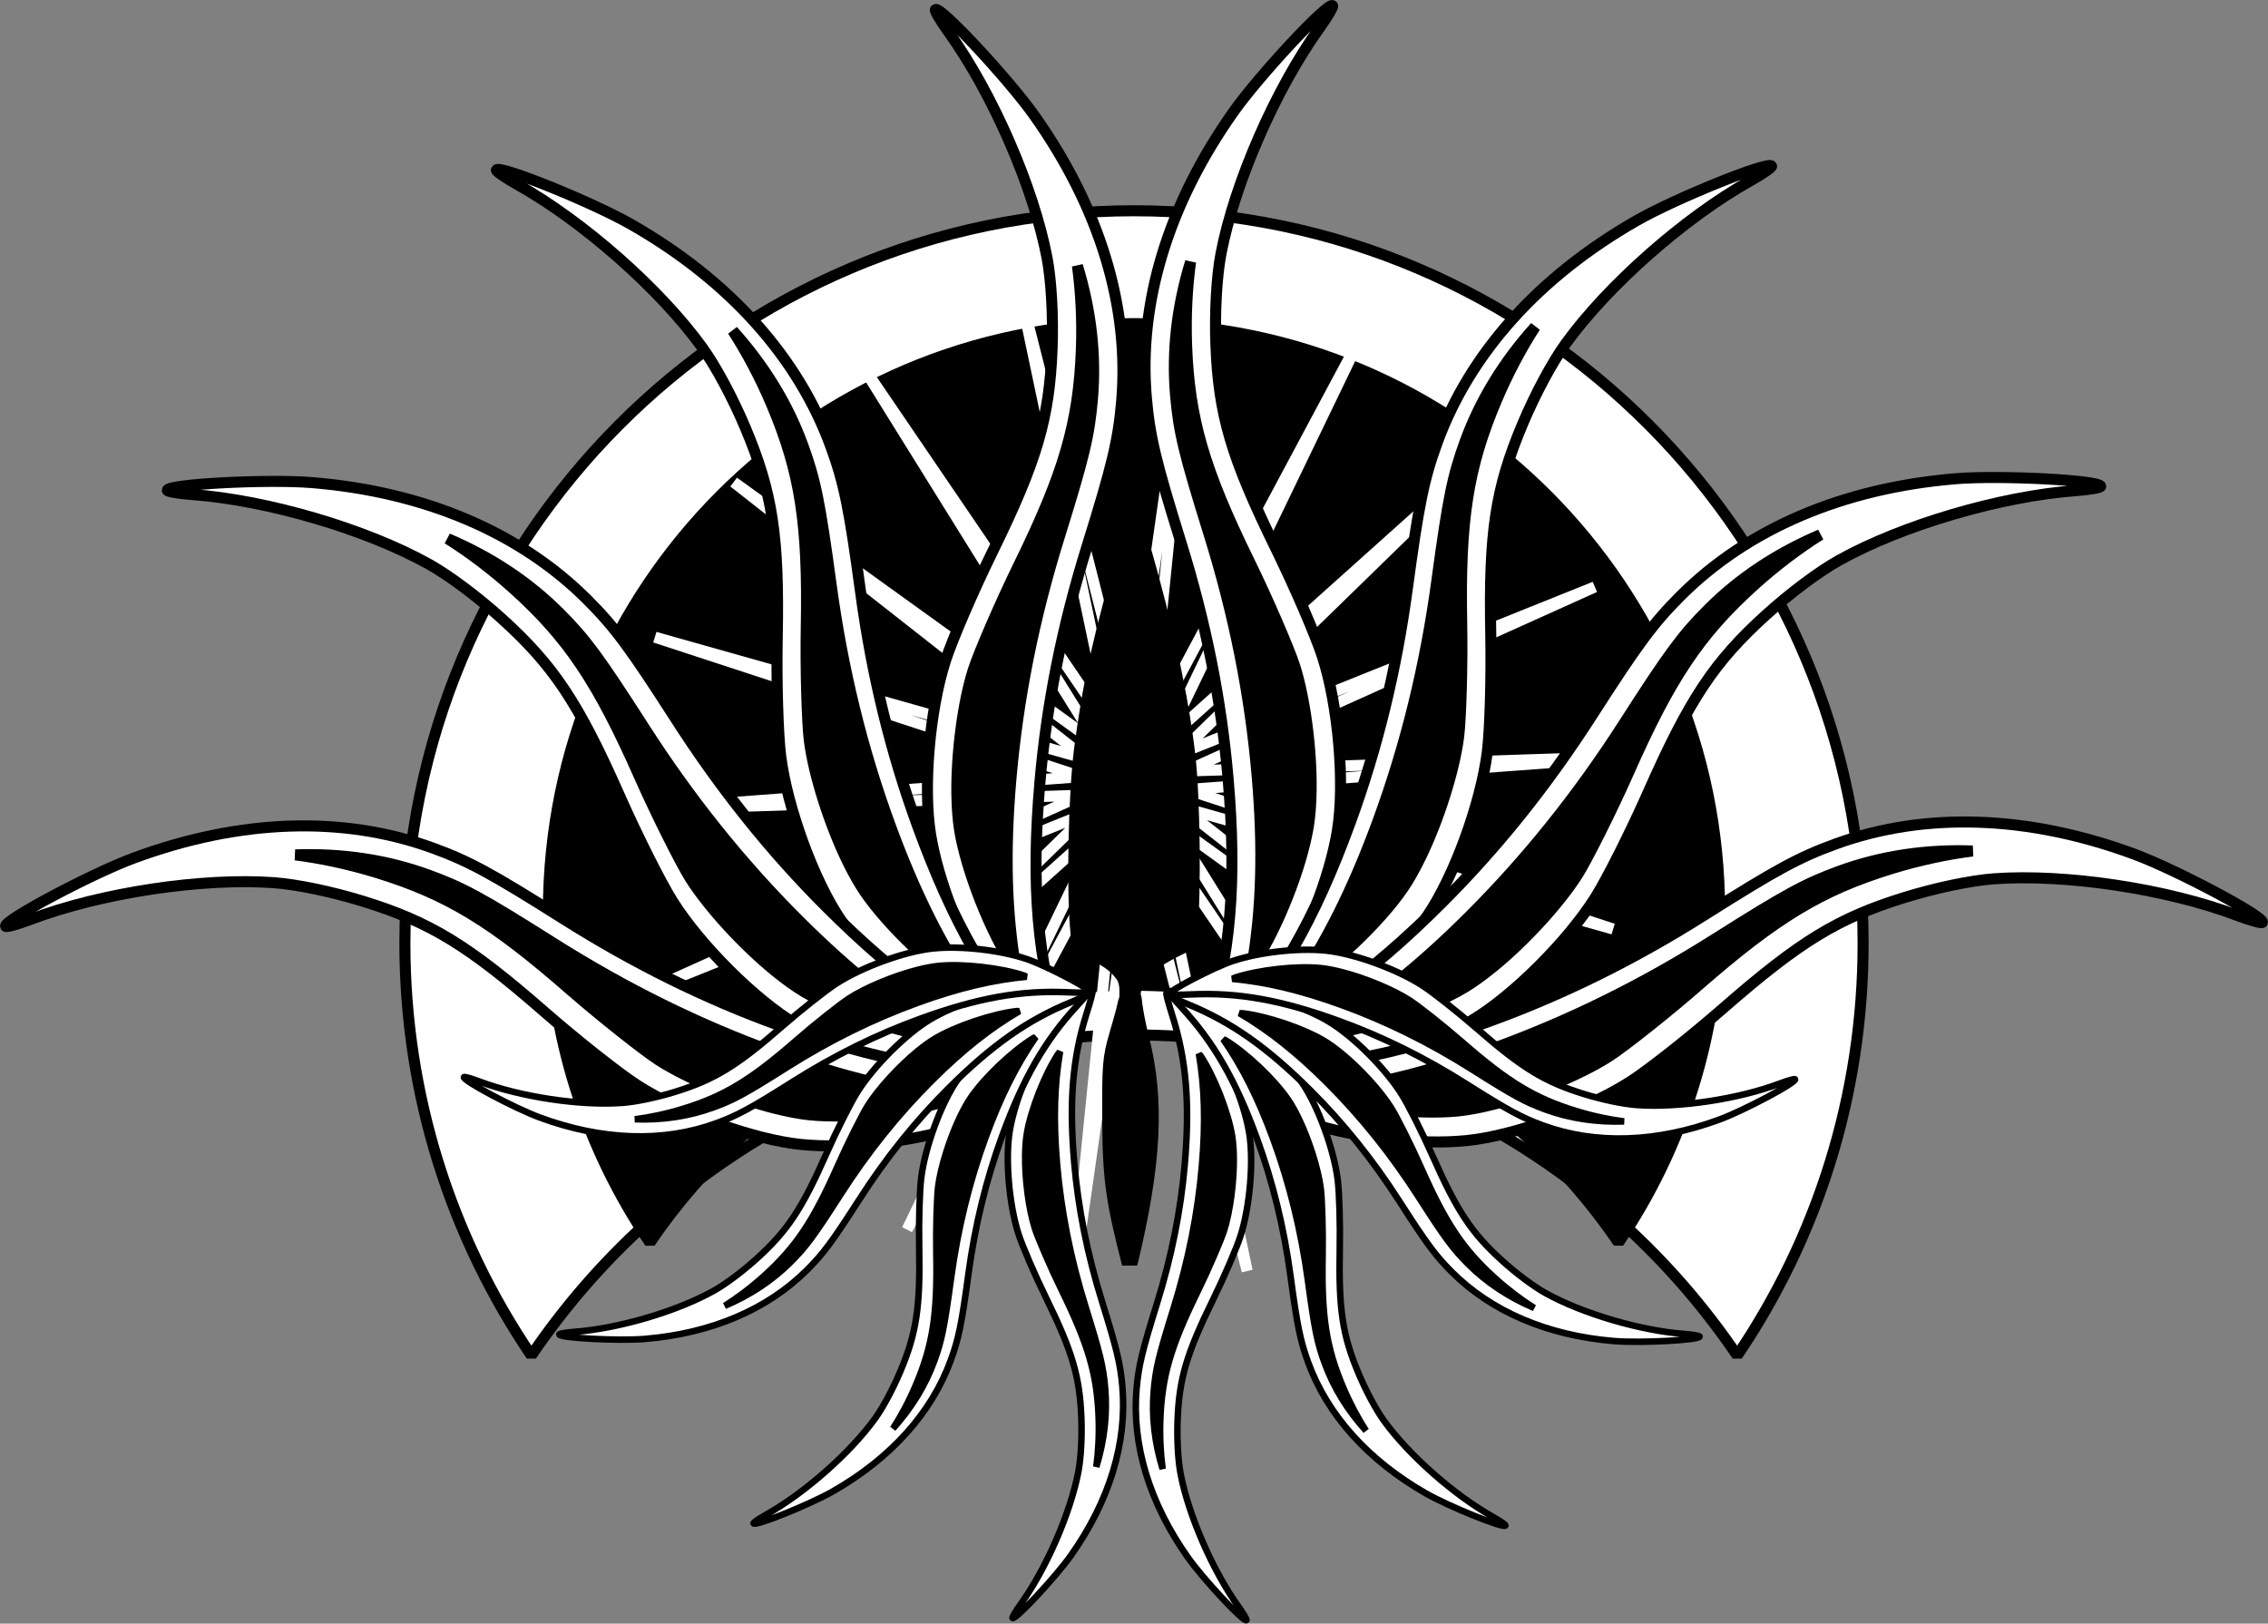 <?xml version="1.0" encoding="UTF-8" standalone="no"?>
<!-- Created with Inkscape (http://www.inkscape.org/) -->
<svg
   xmlns:dc="http://purl.org/dc/elements/1.1/"
   xmlns:cc="http://creativecommons.org/ns#"
   xmlns:rdf="http://www.w3.org/1999/02/22-rdf-syntax-ns#"
   xmlns:svg="http://www.w3.org/2000/svg"
   xmlns="http://www.w3.org/2000/svg"
   xmlns:sodipodi="http://sodipodi.sourceforge.net/DTD/sodipodi-0.dtd"
   xmlns:inkscape="http://www.inkscape.org/namespaces/inkscape"
   width="410.945"
   height="294.167"
   id="svg6821"
   sodipodi:version="0.32"
   inkscape:version="0.46"
   version="1.0"
   sodipodi:docname="ornamental_form1.svg"
   inkscape:output_extension="org.inkscape.output.svg.inkscape">
  <rect width="100%" height="100%" fill="#808080" stroke="none"/>
  <defs
     id="defs6823">
    <inkscape:perspective
       sodipodi:type="inkscape:persp3d"
       inkscape:vp_x="0 : 526.18109 : 1"
       inkscape:vp_y="0 : 1000 : 0"
       inkscape:vp_z="744.09448 : 526.18109 : 1"
       inkscape:persp3d-origin="372.04724 : 350.78739 : 1"
       id="perspective6829" />
  </defs>
  <sodipodi:namedview
     id="base"
     pagecolor="#ffffff"
     bordercolor="#666666"
     borderopacity="1.0"
     gridtolerance="10000"
     guidetolerance="10"
     objecttolerance="10"
     inkscape:pageopacity="0.0"
     inkscape:pageshadow="2"
     inkscape:zoom="1"
     inkscape:cx="215.57213"
     inkscape:cy="256.57785"
     inkscape:document-units="px"
     inkscape:current-layer="layer1"
     showgrid="false"
     inkscape:window-width="640"
     inkscape:window-height="676"
     inkscape:window-x="385"
     inkscape:window-y="166" />
  <g
     inkscape:label="Layer 1"
     inkscape:groupmode="layer"
     id="layer1"
     transform="translate(-169.528,-385.278)">
    <g
       id="g6816"
       transform="translate(-243.358,692.788)"
       inkscape:export-xdpi="90"
       inkscape:export-ydpi="90">
      <path
         style="opacity:1;fill:#ffffff;fill-opacity:1;fill-rule:nonzero;stroke:#000000;stroke-width:2;stroke-linecap:round;stroke-linejoin:bevel;marker:none;marker-start:none;marker-mid:none;marker-end:none;stroke-miterlimit:4;stroke-dasharray:none;stroke-dashoffset:0;stroke-opacity:1;visibility:visible;display:inline;overflow:visible;enable-background:accumulate"
         d="M 750.467,-136.589 C 750.467,-209.86 691.282,-269.326 618.359,-269.326 C 545.435,-269.326 486.25,-209.86 486.25,-136.589 C 486.25,-108.926 494.736,-83.194 509.163,-61.924 C 532.948,-96.993 572.966,-119.996 618.359,-119.996 C 663.751,-119.996 703.873,-96.993 727.658,-61.924 C 742.084,-83.194 750.467,-108.926 750.467,-136.589 z"
         id="path6810" />
      <path
         id="path6805"
         d="M 724.467,-142.315 C 724.467,-201.136 676.93,-248.875 618.358,-248.875 C 559.787,-248.875 512.25,-201.136 512.25,-142.315 C 512.25,-120.108 519.066,-99.45 530.653,-82.375 C 549.757,-110.528 581.9,-128.995 618.358,-128.995 C 654.817,-128.995 687.043,-110.528 706.147,-82.375 C 717.734,-99.45 724.467,-120.108 724.467,-142.315 z"
         style="opacity:1;fill:#000000;fill-opacity:1;fill-rule:nonzero;stroke:#000000;stroke-width:2;stroke-linecap:round;stroke-linejoin:bevel;marker:none;marker-start:none;marker-mid:none;marker-end:none;stroke-miterlimit:4;stroke-dasharray:none;stroke-dashoffset:0;stroke-opacity:1;visibility:visible;display:inline;overflow:visible;enable-background:accumulate" />
      <path
         transform="translate(51.966,-172.883)"
         d="M 586.899,95.647 L 566.909,16.923 L 555.431,97.33 L 563.573,16.517 L 525.286,88.149 L 560.576,14.995 L 500.099,69.211 L 558.281,12.539 L 482.908,42.801 L 556.964,9.446 L 475.786,12.104 L 556.784,6.089 L 479.593,-19.177 L 557.764,2.873 L 493.869,-47.27 L 559.784,0.187 L 516.893,-68.786 L 562.601,-1.647 L 545.886,-81.13 L 565.876,-2.407 L 577.354,-82.813 L 569.212,-2.001 L 607.499,-73.632 L 572.209,-0.478 L 632.686,-54.695 L 574.504,1.978 L 649.877,-28.285 L 575.821,5.071 L 656.999,2.412 L 576.001,8.428 L 653.192,33.694 L 575.021,11.643 L 638.916,61.787 L 573.001,14.33 L 615.893,83.303 L 570.184,16.164 L 586.899,95.647 z"
         inkscape:randomized="0"
         inkscape:rounded="0"
         inkscape:flatsided="false"
         sodipodi:arg2="1.5173622"
         sodipodi:arg1="1.3428293"
         sodipodi:r2="9.6789188"
         sodipodi:r1="90.735878"
         sodipodi:cy="7.2583594"
         sodipodi:cx="566.39252"
         sodipodi:sides="18"
         id="path6814"
         style="opacity:1;fill:none;fill-opacity:1;fill-rule:nonzero;stroke:#ffffff;stroke-width:2;stroke-linecap:round;stroke-linejoin:bevel;marker:none;marker-start:none;marker-mid:none;marker-end:none;stroke-miterlimit:4;stroke-dasharray:none;stroke-dashoffset:0;stroke-opacity:1;visibility:visible;display:inline;overflow:visible;enable-background:accumulate"
         sodipodi:type="star" />
    </g>
    <g
       id="g6368"
       transform="translate(12.189,444.39)"
       inkscape:export-filename="/home/roger/mis-dibujos/open/g6816.png"
       inkscape:export-xdpi="90"
       inkscape:export-ydpi="90">
      <g
         id="g6246">
        <path
           inkscape:tile-y0="85.772644"
           inkscape:tile-x0="53.399218"
           id="use6158"
           d="M 329.211,-53.317 C 337.163,-42.267 344.592,-25.245 347.045,-12.455 C 347.83,-8.364 348.194,-1.897 347.973,4.011 C 347.498,16.702 345.229,24.423 337.106,40.991 C 333.68,47.978 329.881,56.787 328.664,60.566 C 325.769,69.551 324.566,83.606 325.962,92.124 C 327.34,100.532 331.735,111.721 336.468,118.873 C 339.902,124.062 350.648,135.762 351.399,135.129 C 351.556,134.996 350.782,132.052 349.678,128.587 C 345.284,114.795 344.144,101.419 345.762,82.641 C 346.986,68.433 349.812,54.282 354.309,39.847 C 358.864,25.225 359.954,20.668 360.564,13.699 C 362.067,-3.482 356.605,-21.428 344.789,-38.132 C 340.072,-44.8 327.663,-58.098 326.831,-57.376 C 326.648,-57.217 327.719,-55.39 329.211,-53.317 L 329.211,-53.317 z"
           style="fill:#ffffff;fill-opacity:1;fill-rule:nonzero;stroke:#000000;stroke-width:2;stroke-linecap:round;stroke-linejoin:bevel;marker:none;marker-start:none;marker-mid:none;marker-end:none;stroke-miterlimit:4;stroke-dasharray:none;stroke-dashoffset:0;stroke-opacity:1;visibility:visible;display:inline;overflow:visible;enable-background:accumulate" />
        <path
           inkscape:tile-y0="85.772644"
           inkscape:tile-x0="53.399218"
           id="use6160"
           d="M 251.156,-25.64 C 263.032,-18.986 276.96,-6.698 284.588,3.857 C 287.028,7.233 290.091,12.94 292.388,18.388 C 297.32,30.09 298.527,38.047 298.167,56.496 C 298.015,64.276 298.295,73.864 298.789,77.804 C 299.963,87.171 304.812,100.417 309.677,107.548 C 314.479,114.585 323.191,122.869 330.503,127.35 C 335.809,130.602 350.493,136.664 350.905,135.773 C 350.992,135.586 349.046,133.245 346.581,130.571 C 336.77,119.928 330.084,108.288 323.614,90.585 C 318.719,77.191 315.3,63.171 313.275,48.188 C 311.224,33.011 310.286,28.421 307.893,21.847 C 301.994,5.64 289.46,-8.316 271.692,-18.462 C 264.599,-22.512 247.733,-29.319 247.283,-28.313 C 247.185,-28.091 248.927,-26.888 251.156,-25.64 L 251.156,-25.64 z"
           style="fill:#ffffff;fill-opacity:1;fill-rule:nonzero;stroke:#000000;stroke-width:2;stroke-linecap:round;stroke-linejoin:bevel;marker:none;marker-start:none;marker-mid:none;marker-end:none;stroke-miterlimit:4;stroke-dasharray:none;stroke-dashoffset:0;stroke-opacity:1;visibility:visible;display:inline;overflow:visible;enable-background:accumulate" />
        <path
           inkscape:tile-y0="85.772644"
           inkscape:tile-x0="53.399218"
           id="use6162"
           d="M 192.288,30.504 C 205.864,31.515 223.679,36.765 235.054,43.107 C 238.692,45.136 243.88,49.013 248.264,52.981 C 257.68,61.502 262.136,68.203 269.607,85.076 C 272.757,92.191 277.063,100.763 279.176,104.125 C 284.198,112.118 294.191,122.074 301.614,126.48 C 308.941,130.829 320.337,134.655 328.858,135.626 C 335.041,136.33 350.911,135.619 350.908,134.637 C 350.908,134.431 348.155,133.132 344.79,131.75 C 331.401,126.251 320.422,118.526 307.077,105.217 C 296.979,95.146 287.956,83.885 279.788,71.162 C 271.515,58.274 268.725,54.51 263.779,49.563 C 251.583,37.368 234.325,30.016 213.934,28.33 C 205.794,27.658 187.631,28.616 187.649,29.717 C 187.653,29.96 189.741,30.314 192.288,30.504 L 192.288,30.504 z"
           style="fill:#ffffff;fill-opacity:1;fill-rule:nonzero;stroke:#000000;stroke-width:2;stroke-linecap:round;stroke-linejoin:bevel;marker:none;marker-start:none;marker-mid:none;marker-end:none;stroke-miterlimit:4;stroke-dasharray:none;stroke-dashoffset:0;stroke-opacity:1;visibility:visible;display:inline;overflow:visible;enable-background:accumulate" />
        <path
           style="fill:#ffffff;fill-opacity:1;fill-rule:nonzero;stroke:#000000;stroke-width:2;stroke-linecap:round;stroke-linejoin:bevel;marker:none;marker-start:none;marker-mid:none;marker-end:none;stroke-miterlimit:4;stroke-dasharray:none;stroke-dashoffset:0;stroke-opacity:1;visibility:visible;display:inline;overflow:visible;enable-background:accumulate"
           d="M 162.886,107.465 C 175.616,102.644 193.982,99.873 206.971,100.814 C 211.126,101.115 217.467,102.437 223.116,104.179 C 235.251,107.923 242.122,112.113 256.024,124.248 C 261.886,129.365 269.411,135.314 272.746,137.468 C 280.676,142.59 293.94,147.39 302.53,148.246 C 311.008,149.091 322.953,147.742 331.086,145.021 C 336.988,143.047 351.07,135.695 350.653,134.806 C 350.565,134.62 347.521,134.606 343.888,134.775 C 329.429,135.449 316.214,133.089 298.495,126.666 C 285.087,121.807 272.15,115.414 259.371,107.334 C 246.426,99.15 242.306,96.918 235.733,94.525 C 219.526,88.626 200.778,89.257 181.585,96.347 C 173.923,99.178 157.867,107.722 158.349,108.713 C 158.455,108.931 160.497,108.369 162.886,107.465 L 162.886,107.465 z"
           id="path6176"
           inkscape:tile-x0="53.399218"
           inkscape:tile-y0="85.772644" />
        <path
           sodipodi:type="inkscape:offset"
           inkscape:radius="-5.3132653"
           inkscape:original="M 298.875 111.375 C 290.90726 111.26012 281.33277 112.45388 274.59375 114.625 C 270.81429 115.84264 262.01784 119.6684 255.03125 123.09375 C 238.46259 131.21697 230.72215 133.4622 218.03125 133.9375 C 212.12323 134.15877 205.65364 133.81592 201.5625 133.03125 C 188.77246 130.57813 171.76788 123.13905 160.71875 115.1875 C 158.64519 113.69527 156.81521 112.6292 156.65625 112.8125 C 155.93443 113.64472 169.23801 126.03307 175.90625 130.75 C 192.61027 142.56597 210.53738 148.03443 227.71875 146.53125 C 234.68754 145.92156 239.25317 144.83628 253.875 140.28125 C 268.3101 135.78439 282.44768 132.97389 296.65625 131.75 C 315.43452 130.13249 328.83327 131.2628 342.625 135.65625 C 346.09061 136.76025 349.02351 137.53244 349.15625 137.375 C 349.78918 136.62453 338.09558 125.87209 332.90625 122.4375 C 325.75472 117.70425 314.56426 113.31554 306.15625 111.9375 C 304.02657 111.58846 301.53091 111.41329 298.875 111.375 z "
           style="fill:#000000;fill-opacity:1;fill-rule:nonzero;stroke:#000000;stroke-width:2;stroke-linecap:round;stroke-linejoin:bevel;marker:none;marker-start:none;marker-mid:none;marker-end:none;stroke-miterlimit:4;stroke-dasharray:none;stroke-dashoffset:0;stroke-opacity:1;visibility:visible;display:inline;overflow:visible;enable-background:accumulate"
           id="path6180"
           d="M 298.812,116.688 C 291.437,116.581 282.101,117.792 276.219,119.688 C 273.241,120.647 264.183,124.537 257.375,127.875 C 240.567,136.116 231.454,138.754 218.219,139.25 C 212.902,139.449 207.573,139.161 203.062,138.531 C 211.212,141.028 219.346,141.941 227.25,141.25 C 233.874,140.67 237.73,139.752 252.281,135.219 C 267.057,130.616 281.586,127.726 296.188,126.469 C 309.437,125.327 320.327,125.653 330.594,127.406 C 330.444,127.301 330.1,126.962 329.969,126.875 C 323.684,122.715 312.686,118.396 305.312,117.188 C 303.557,116.9 301.283,116.723 298.812,116.688 z"
           transform="matrix(0,1,1,0,214.027,-214.027)" />
        <path
           d="M 298.812,116.688 C 291.437,116.581 282.101,117.792 276.219,119.688 C 273.241,120.647 264.183,124.537 257.375,127.875 C 240.567,136.116 231.454,138.754 218.219,139.25 C 212.902,139.449 207.573,139.161 203.062,138.531 C 211.212,141.028 219.346,141.941 227.25,141.25 C 233.874,140.67 237.73,139.752 252.281,135.219 C 267.057,130.616 281.586,127.726 296.188,126.469 C 309.437,125.327 320.327,125.653 330.594,127.406 C 330.444,127.301 330.1,126.962 329.969,126.875 C 323.684,122.715 312.686,118.396 305.312,117.188 C 303.557,116.9 301.283,116.723 298.812,116.688 z"
           id="path6182"
           style="fill:#000000;fill-opacity:1;fill-rule:nonzero;stroke:#000000;stroke-width:2;stroke-linecap:round;stroke-linejoin:bevel;marker:none;marker-start:none;marker-mid:none;marker-end:none;stroke-miterlimit:4;stroke-dasharray:none;stroke-dashoffset:0;stroke-opacity:1;visibility:visible;display:inline;overflow:visible;enable-background:accumulate"
           inkscape:original="M 298.875 111.375 C 290.90726 111.26012 281.33277 112.45388 274.59375 114.625 C 270.81429 115.84264 262.01784 119.6684 255.03125 123.09375 C 238.46259 131.21697 230.72215 133.4622 218.03125 133.9375 C 212.12323 134.15877 205.65364 133.81592 201.5625 133.03125 C 188.77246 130.57813 171.76788 123.13905 160.71875 115.1875 C 158.64519 113.69527 156.81521 112.6292 156.65625 112.8125 C 155.93443 113.64472 169.23801 126.03307 175.90625 130.75 C 192.61027 142.56597 210.53738 148.03443 227.71875 146.53125 C 234.68754 145.92156 239.25317 144.83628 253.875 140.28125 C 268.3101 135.78439 282.44768 132.97389 296.65625 131.75 C 315.43452 130.13249 328.83327 131.2628 342.625 135.65625 C 346.09061 136.76025 349.02351 137.53244 349.15625 137.375 C 349.78918 136.62453 338.09558 125.87209 332.90625 122.4375 C 325.75472 117.70425 314.56426 113.31554 306.15625 111.9375 C 304.02657 111.58846 301.53091 111.41329 298.875 111.375 z "
           inkscape:radius="-5.3132653"
           sodipodi:type="inkscape:offset"
           transform="matrix(0.423,0.906,0.906,-0.423,78.706,-124.577)" />
        <path
           transform="matrix(0.766,0.643,0.643,-0.766,-6.174,14.03)"
           sodipodi:type="inkscape:offset"
           inkscape:radius="-5.3132653"
           inkscape:original="M 298.875 111.375 C 290.90726 111.26012 281.33277 112.45388 274.59375 114.625 C 270.81429 115.84264 262.01784 119.6684 255.03125 123.09375 C 238.46259 131.21697 230.72215 133.4622 218.03125 133.9375 C 212.12323 134.15877 205.65364 133.81592 201.5625 133.03125 C 188.77246 130.57813 171.76788 123.13905 160.71875 115.1875 C 158.64519 113.69527 156.81521 112.6292 156.65625 112.8125 C 155.93443 113.64472 169.23801 126.03307 175.90625 130.75 C 192.61027 142.56597 210.53738 148.03443 227.71875 146.53125 C 234.68754 145.92156 239.25317 144.83628 253.875 140.28125 C 268.3101 135.78439 282.44768 132.97389 296.65625 131.75 C 315.43452 130.13249 328.83327 131.2628 342.625 135.65625 C 346.09061 136.76025 349.02351 137.53244 349.15625 137.375 C 349.78918 136.62453 338.09558 125.87209 332.90625 122.4375 C 325.75472 117.70425 314.56426 113.31554 306.15625 111.9375 C 304.02657 111.58846 301.53091 111.41329 298.875 111.375 z "
           style="fill:#000000;fill-opacity:1;fill-rule:nonzero;stroke:#000000;stroke-width:2;stroke-linecap:round;stroke-linejoin:bevel;marker:none;marker-start:none;marker-mid:none;marker-end:none;stroke-miterlimit:4;stroke-dasharray:none;stroke-dashoffset:0;stroke-opacity:1;visibility:visible;display:inline;overflow:visible;enable-background:accumulate"
           id="path6184"
           d="M 298.812,116.688 C 291.437,116.581 282.101,117.792 276.219,119.688 C 273.241,120.647 264.183,124.537 257.375,127.875 C 240.567,136.116 231.454,138.754 218.219,139.25 C 212.902,139.449 207.573,139.161 203.062,138.531 C 211.212,141.028 219.346,141.941 227.25,141.25 C 233.874,140.67 237.73,139.752 252.281,135.219 C 267.057,130.616 281.586,127.726 296.188,126.469 C 309.437,125.327 320.327,125.653 330.594,127.406 C 330.444,127.301 330.1,126.962 329.969,126.875 C 323.684,122.715 312.686,118.396 305.312,117.188 C 303.557,116.9 301.283,116.723 298.812,116.688 z" />
        <path
           d="M 298.812,116.688 C 291.437,116.581 282.101,117.792 276.219,119.688 C 273.241,120.647 264.183,124.537 257.375,127.875 C 240.567,136.116 231.454,138.754 218.219,139.25 C 212.902,139.449 207.573,139.161 203.062,138.531 C 211.212,141.028 219.346,141.941 227.25,141.25 C 233.874,140.67 237.73,139.752 252.281,135.219 C 267.057,130.616 281.586,127.726 296.188,126.469 C 309.437,125.327 320.327,125.653 330.594,127.406 C 330.444,127.301 330.1,126.962 329.969,126.875 C 323.684,122.715 312.686,118.396 305.312,117.188 C 303.557,116.9 301.283,116.723 298.812,116.688 z"
           id="path6186"
           style="fill:#000000;fill-opacity:1;fill-rule:nonzero;stroke:#000000;stroke-width:2;stroke-linecap:round;stroke-linejoin:bevel;marker:none;marker-start:none;marker-mid:none;marker-end:none;stroke-miterlimit:4;stroke-dasharray:none;stroke-dashoffset:0;stroke-opacity:1;visibility:visible;display:inline;overflow:visible;enable-background:accumulate"
           inkscape:original="M 298.875 111.375 C 290.90726 111.26012 281.33277 112.45388 274.59375 114.625 C 270.81429 115.84264 262.01784 119.6684 255.03125 123.09375 C 238.46259 131.21697 230.72215 133.4622 218.03125 133.9375 C 212.12323 134.15877 205.65364 133.81592 201.5625 133.03125 C 188.77246 130.57813 171.76788 123.13905 160.71875 115.1875 C 158.64519 113.69527 156.81521 112.6292 156.65625 112.8125 C 155.93443 113.64472 169.23801 126.03307 175.90625 130.75 C 192.61027 142.56597 210.53738 148.03443 227.71875 146.53125 C 234.68754 145.92156 239.25317 144.83628 253.875 140.28125 C 268.3101 135.78439 282.44768 132.97389 296.65625 131.75 C 315.43452 130.13249 328.83327 131.2628 342.625 135.65625 C 346.09061 136.76025 349.02351 137.53244 349.15625 137.375 C 349.78918 136.62453 338.09558 125.87209 332.90625 122.4375 C 325.75472 117.70425 314.56426 113.31554 306.15625 111.9375 C 304.02657 111.58846 301.53091 111.41329 298.875 111.375 z "
           inkscape:radius="-5.3132653"
           sodipodi:type="inkscape:offset"
           transform="matrix(0.966,0.259,0.259,-0.966,-21.183,177.003)" />
      </g>
      <g
         id="g6198"
         transform="matrix(0,1,-1,0,511.594,-214.734)">
        <path
           style="fill:#ffffff;fill-opacity:1;fill-rule:nonzero;stroke:#000000;stroke-width:2;stroke-linecap:round;stroke-linejoin:bevel;marker:none;marker-start:none;marker-mid:none;marker-end:none;stroke-miterlimit:4;stroke-dasharray:none;stroke-dashoffset:0;stroke-opacity:1;visibility:visible;display:inline;overflow:visible;enable-background:accumulate"
           d="M 160.71,115.184 C 171.759,123.136 188.782,130.565 201.572,133.018 C 205.663,133.803 212.13,134.167 218.038,133.946 C 230.729,133.471 238.45,131.202 255.018,123.079 C 262.005,119.653 270.813,115.855 274.593,114.637 C 283.578,111.742 297.632,110.539 306.151,111.935 C 314.559,113.313 325.748,117.708 332.9,122.441 C 338.089,125.876 349.789,136.622 349.156,137.372 C 349.023,137.529 346.079,136.755 342.613,135.651 C 328.822,131.258 315.446,130.118 296.668,131.735 C 282.459,132.959 268.309,135.785 253.874,140.282 C 239.252,144.837 234.695,145.927 227.726,146.537 C 210.545,148.04 192.599,142.578 175.895,130.762 C 169.226,126.045 155.929,113.636 156.651,112.804 C 156.81,112.621 158.637,113.692 160.71,115.184 L 160.71,115.184 z"
           id="path6200"
           inkscape:tile-x0="53.399218"
           inkscape:tile-y0="85.772644" />
        <path
           style="fill:#ffffff;fill-opacity:1;fill-rule:nonzero;stroke:#000000;stroke-width:2;stroke-linecap:round;stroke-linejoin:bevel;marker:none;marker-start:none;marker-mid:none;marker-end:none;stroke-miterlimit:4;stroke-dasharray:none;stroke-dashoffset:0;stroke-opacity:1;visibility:visible;display:inline;overflow:visible;enable-background:accumulate"
           d="M 188.387,37.129 C 195.04,49.005 207.328,62.933 217.883,70.561 C 221.26,73.001 226.966,76.065 232.414,78.361 C 244.117,83.294 252.073,84.5 270.523,84.14 C 278.302,83.988 287.891,84.268 291.831,84.762 C 301.198,85.936 314.444,90.785 321.574,95.65 C 328.612,100.452 336.896,109.164 341.377,116.476 C 344.629,121.782 350.691,136.466 349.8,136.879 C 349.613,136.965 347.272,135.019 344.598,132.554 C 333.955,122.743 322.314,116.058 304.612,109.588 C 291.217,104.692 277.198,101.273 262.215,99.248 C 247.038,97.197 242.447,96.259 235.874,93.866 C 219.667,87.968 205.711,75.433 195.565,57.665 C 191.515,50.572 184.708,33.706 185.714,33.257 C 185.935,33.158 187.138,34.9 188.387,37.129 L 188.387,37.129 z"
           id="path6202"
           inkscape:tile-x0="53.399218"
           inkscape:tile-y0="85.772644" />
        <path
           style="fill:#ffffff;fill-opacity:1;fill-rule:nonzero;stroke:#000000;stroke-width:2;stroke-linecap:round;stroke-linejoin:bevel;marker:none;marker-start:none;marker-mid:none;marker-end:none;stroke-miterlimit:4;stroke-dasharray:none;stroke-dashoffset:0;stroke-opacity:1;visibility:visible;display:inline;overflow:visible;enable-background:accumulate"
           d="M 244.53,-21.738 C 245.541,-8.163 250.792,9.653 257.134,21.027 C 259.163,24.666 263.04,29.854 267.007,34.237 C 275.529,43.653 282.23,48.109 299.103,55.58 C 306.218,58.731 314.79,63.036 318.152,65.149 C 326.145,70.171 336.101,80.164 340.507,87.587 C 344.856,94.914 348.682,106.31 349.653,114.831 C 350.357,121.014 349.646,136.884 348.664,136.881 C 348.458,136.881 347.159,134.128 345.777,130.763 C 340.277,117.374 332.553,106.395 319.244,93.05 C 309.173,82.952 297.912,73.929 285.189,65.762 C 272.301,57.489 268.536,54.698 263.59,49.752 C 251.394,37.556 244.043,20.298 242.357,-0.093 C 241.684,-8.233 242.643,-26.396 243.744,-26.378 C 243.987,-26.374 244.341,-24.286 244.53,-21.738 L 244.53,-21.738 z"
           id="path6204"
           inkscape:tile-x0="53.399218"
           inkscape:tile-y0="85.772644" />
        <path
           inkscape:tile-y0="85.772644"
           inkscape:tile-x0="53.399218"
           id="path6206"
           d="M 321.491,-51.141 C 316.671,-38.41 313.9,-20.045 314.841,-7.056 C 315.142,-2.901 316.463,3.44 318.206,9.089 C 321.95,21.225 326.14,28.095 338.275,41.997 C 343.392,47.859 349.341,55.384 351.495,58.719 C 356.617,66.649 361.417,79.913 362.273,88.503 C 363.118,96.981 361.769,108.927 359.048,117.059 C 357.073,122.961 349.722,137.043 348.833,136.626 C 348.647,136.539 348.633,133.494 348.802,129.861 C 349.476,115.402 347.116,102.188 340.693,84.468 C 335.833,71.06 329.441,58.123 321.361,45.344 C 313.177,32.399 310.945,28.279 308.552,21.706 C 302.653,5.499 303.284,-13.249 310.374,-32.442 C 313.204,-40.104 321.749,-56.16 322.74,-55.678 C 322.958,-55.572 322.396,-53.53 321.491,-51.141 L 321.491,-51.141 z"
           style="fill:#ffffff;fill-opacity:1;fill-rule:nonzero;stroke:#000000;stroke-width:2;stroke-linecap:round;stroke-linejoin:bevel;marker:none;marker-start:none;marker-mid:none;marker-end:none;stroke-miterlimit:4;stroke-dasharray:none;stroke-dashoffset:0;stroke-opacity:1;visibility:visible;display:inline;overflow:visible;enable-background:accumulate" />
        <path
           d="M 298.812,116.688 C 291.437,116.581 282.101,117.792 276.219,119.688 C 273.241,120.647 264.183,124.537 257.375,127.875 C 240.567,136.116 231.454,138.754 218.219,139.25 C 212.902,139.449 207.573,139.161 203.062,138.531 C 211.212,141.028 219.346,141.941 227.25,141.25 C 233.874,140.67 237.73,139.752 252.281,135.219 C 267.057,130.616 281.586,127.726 296.188,126.469 C 309.437,125.327 320.327,125.653 330.594,127.406 C 330.444,127.301 330.1,126.962 329.969,126.875 C 323.684,122.715 312.686,118.396 305.312,117.188 C 303.557,116.9 301.283,116.723 298.812,116.688 z"
           id="path6208"
           style="fill:#000000;fill-opacity:1;fill-rule:nonzero;stroke:#000000;stroke-width:2;stroke-linecap:round;stroke-linejoin:bevel;marker:none;marker-start:none;marker-mid:none;marker-end:none;stroke-miterlimit:4;stroke-dasharray:none;stroke-dashoffset:0;stroke-opacity:1;visibility:visible;display:inline;overflow:visible;enable-background:accumulate"
           inkscape:original="M 298.875 111.375 C 290.90726 111.26012 281.33277 112.45388 274.59375 114.625 C 270.81429 115.84264 262.01784 119.6684 255.03125 123.09375 C 238.46259 131.21697 230.72215 133.4622 218.03125 133.9375 C 212.12323 134.15877 205.65364 133.81592 201.5625 133.03125 C 188.77246 130.57813 171.76788 123.13905 160.71875 115.1875 C 158.64519 113.69527 156.81521 112.6292 156.65625 112.8125 C 155.93443 113.64472 169.23801 126.03307 175.90625 130.75 C 192.61027 142.56597 210.53738 148.03443 227.71875 146.53125 C 234.68754 145.92156 239.25317 144.83628 253.875 140.28125 C 268.3101 135.78439 282.44768 132.97389 296.65625 131.75 C 315.43452 130.13249 328.83327 131.2628 342.625 135.65625 C 346.09061 136.76025 349.02351 137.53244 349.15625 137.375 C 349.78918 136.62453 338.09558 125.87209 332.90625 122.4375 C 325.75472 117.70425 314.56426 113.31554 306.15625 111.9375 C 304.02657 111.58846 301.53091 111.41329 298.875 111.375 z "
           inkscape:radius="-5.3132653"
           sodipodi:type="inkscape:offset" />
        <path
           transform="matrix(0.906,0.423,-0.423,0.906,89.45,-135.321)"
           sodipodi:type="inkscape:offset"
           inkscape:radius="-5.3132653"
           inkscape:original="M 298.875 111.375 C 290.90726 111.26012 281.33277 112.45388 274.59375 114.625 C 270.81429 115.84264 262.01784 119.6684 255.03125 123.09375 C 238.46259 131.21697 230.72215 133.4622 218.03125 133.9375 C 212.12323 134.15877 205.65364 133.81592 201.5625 133.03125 C 188.77246 130.57813 171.76788 123.13905 160.71875 115.1875 C 158.64519 113.69527 156.81521 112.6292 156.65625 112.8125 C 155.93443 113.64472 169.23801 126.03307 175.90625 130.75 C 192.61027 142.56597 210.53738 148.03443 227.71875 146.53125 C 234.68754 145.92156 239.25317 144.83628 253.875 140.28125 C 268.3101 135.78439 282.44768 132.97389 296.65625 131.75 C 315.43452 130.13249 328.83327 131.2628 342.625 135.65625 C 346.09061 136.76025 349.02351 137.53244 349.15625 137.375 C 349.78918 136.62453 338.09558 125.87209 332.90625 122.4375 C 325.75472 117.70425 314.56426 113.31554 306.15625 111.9375 C 304.02657 111.58846 301.53091 111.41329 298.875 111.375 z "
           style="fill:#000000;fill-opacity:1;fill-rule:nonzero;stroke:#000000;stroke-width:2;stroke-linecap:round;stroke-linejoin:bevel;marker:none;marker-start:none;marker-mid:none;marker-end:none;stroke-miterlimit:4;stroke-dasharray:none;stroke-dashoffset:0;stroke-opacity:1;visibility:visible;display:inline;overflow:visible;enable-background:accumulate"
           id="path6210"
           d="M 298.812,116.688 C 291.437,116.581 282.101,117.792 276.219,119.688 C 273.241,120.647 264.183,124.537 257.375,127.875 C 240.567,136.116 231.454,138.754 218.219,139.25 C 212.902,139.449 207.573,139.161 203.062,138.531 C 211.212,141.028 219.346,141.941 227.25,141.25 C 233.874,140.67 237.73,139.752 252.281,135.219 C 267.057,130.616 281.586,127.726 296.188,126.469 C 309.437,125.327 320.327,125.653 330.594,127.406 C 330.444,127.301 330.1,126.962 329.969,126.875 C 323.684,122.715 312.686,118.396 305.312,117.188 C 303.557,116.9 301.283,116.723 298.812,116.688 z" />
        <path
           d="M 298.812,116.688 C 291.437,116.581 282.101,117.792 276.219,119.688 C 273.241,120.647 264.183,124.537 257.375,127.875 C 240.567,136.116 231.454,138.754 218.219,139.25 C 212.902,139.449 207.573,139.161 203.062,138.531 C 211.212,141.028 219.346,141.941 227.25,141.25 C 233.874,140.67 237.73,139.752 252.281,135.219 C 267.057,130.616 281.586,127.726 296.188,126.469 C 309.437,125.327 320.327,125.653 330.594,127.406 C 330.444,127.301 330.1,126.962 329.969,126.875 C 323.684,122.715 312.686,118.396 305.312,117.188 C 303.557,116.9 301.283,116.723 298.812,116.688 z"
           id="path6212"
           style="fill:#000000;fill-opacity:1;fill-rule:nonzero;stroke:#000000;stroke-width:2;stroke-linecap:round;stroke-linejoin:bevel;marker:none;marker-start:none;marker-mid:none;marker-end:none;stroke-miterlimit:4;stroke-dasharray:none;stroke-dashoffset:0;stroke-opacity:1;visibility:visible;display:inline;overflow:visible;enable-background:accumulate"
           inkscape:original="M 298.875 111.375 C 290.90726 111.26012 281.33277 112.45388 274.59375 114.625 C 270.81429 115.84264 262.01784 119.6684 255.03125 123.09375 C 238.46259 131.21697 230.72215 133.4622 218.03125 133.9375 C 212.12323 134.15877 205.65364 133.81592 201.5625 133.03125 C 188.77246 130.57813 171.76788 123.13905 160.71875 115.1875 C 158.64519 113.69527 156.81521 112.6292 156.65625 112.8125 C 155.93443 113.64472 169.23801 126.03307 175.90625 130.75 C 192.61027 142.56597 210.53738 148.03443 227.71875 146.53125 C 234.68754 145.92156 239.25317 144.83628 253.875 140.28125 C 268.3101 135.78439 282.44768 132.97389 296.65625 131.75 C 315.43452 130.13249 328.83327 131.2628 342.625 135.65625 C 346.09061 136.76025 349.02351 137.53244 349.15625 137.375 C 349.78918 136.62453 338.09558 125.87209 332.90625 122.4375 C 325.75472 117.70425 314.56426 113.31554 306.15625 111.9375 C 304.02657 111.58846 301.53091 111.41329 298.875 111.375 z "
           inkscape:radius="-5.3132653"
           sodipodi:type="inkscape:offset"
           transform="matrix(0.643,0.766,-0.766,0.643,228.057,-220.201)" />
        <path
           transform="matrix(0.259,0.966,-0.966,0.259,391.03,-235.209)"
           sodipodi:type="inkscape:offset"
           inkscape:radius="-5.3132653"
           inkscape:original="M 298.875 111.375 C 290.90726 111.26012 281.33277 112.45388 274.59375 114.625 C 270.81429 115.84264 262.01784 119.6684 255.03125 123.09375 C 238.46259 131.21697 230.72215 133.4622 218.03125 133.9375 C 212.12323 134.15877 205.65364 133.81592 201.5625 133.03125 C 188.77246 130.57813 171.76788 123.13905 160.71875 115.1875 C 158.64519 113.69527 156.81521 112.6292 156.65625 112.8125 C 155.93443 113.64472 169.23801 126.03307 175.90625 130.75 C 192.61027 142.56597 210.53738 148.03443 227.71875 146.53125 C 234.68754 145.92156 239.25317 144.83628 253.875 140.28125 C 268.3101 135.78439 282.44768 132.97389 296.65625 131.75 C 315.43452 130.13249 328.83327 131.2628 342.625 135.65625 C 346.09061 136.76025 349.02351 137.53244 349.15625 137.375 C 349.78918 136.62453 338.09558 125.87209 332.90625 122.4375 C 325.75472 117.70425 314.56426 113.31554 306.15625 111.9375 C 304.02657 111.58846 301.53091 111.41329 298.875 111.375 z "
           style="fill:#000000;fill-opacity:1;fill-rule:nonzero;stroke:#000000;stroke-width:2;stroke-linecap:round;stroke-linejoin:bevel;marker:none;marker-start:none;marker-mid:none;marker-end:none;stroke-miterlimit:4;stroke-dasharray:none;stroke-dashoffset:0;stroke-opacity:1;visibility:visible;display:inline;overflow:visible;enable-background:accumulate"
           id="path6214"
           d="M 298.812,116.688 C 291.437,116.581 282.101,117.792 276.219,119.688 C 273.241,120.647 264.183,124.537 257.375,127.875 C 240.567,136.116 231.454,138.754 218.219,139.25 C 212.902,139.449 207.573,139.161 203.062,138.531 C 211.212,141.028 219.346,141.941 227.25,141.25 C 233.874,140.67 237.73,139.752 252.281,135.219 C 267.057,130.616 281.586,127.726 296.188,126.469 C 309.437,125.327 320.327,125.653 330.594,127.406 C 330.444,127.301 330.1,126.962 329.969,126.875 C 323.684,122.715 312.686,118.396 305.312,117.188 C 303.557,116.9 301.283,116.723 298.812,116.688 z" />
      </g>
      <g
         transform="matrix(0.59,0,0,-0.59,147.971,200.189)"
         id="g6256">
        <path
           style="fill:#ffffff;fill-opacity:1;fill-rule:nonzero;stroke:#000000;stroke-width:2;stroke-linecap:round;stroke-linejoin:bevel;marker:none;marker-start:none;marker-mid:none;marker-end:none;stroke-miterlimit:4;stroke-dasharray:none;stroke-dashoffset:0;stroke-opacity:1;visibility:visible;display:inline;overflow:visible;enable-background:accumulate"
           d="M 329.211,-53.317 C 337.163,-42.267 344.592,-25.245 347.045,-12.455 C 347.83,-8.364 348.194,-1.897 347.973,4.011 C 347.498,16.702 345.229,24.423 337.106,40.991 C 333.68,47.978 329.881,56.787 328.664,60.566 C 325.769,69.551 324.566,83.606 325.962,92.124 C 327.34,100.532 331.735,111.721 336.468,118.873 C 339.902,124.062 350.648,135.762 351.399,135.129 C 351.556,134.996 350.782,132.052 349.678,128.587 C 345.284,114.795 344.144,101.419 345.762,82.641 C 346.986,68.433 349.812,54.282 354.309,39.847 C 358.864,25.225 359.954,20.668 360.564,13.699 C 362.067,-3.482 356.605,-21.428 344.789,-38.132 C 340.072,-44.8 327.663,-58.098 326.831,-57.376 C 326.648,-57.217 327.719,-55.39 329.211,-53.317 L 329.211,-53.317 z"
           id="path6258"
           inkscape:tile-x0="53.399218"
           inkscape:tile-y0="85.772644" />
        <path
           style="fill:#ffffff;fill-opacity:1;fill-rule:nonzero;stroke:#000000;stroke-width:2;stroke-linecap:round;stroke-linejoin:bevel;marker:none;marker-start:none;marker-mid:none;marker-end:none;stroke-miterlimit:4;stroke-dasharray:none;stroke-dashoffset:0;stroke-opacity:1;visibility:visible;display:inline;overflow:visible;enable-background:accumulate"
           d="M 251.156,-25.64 C 263.032,-18.986 276.96,-6.698 284.588,3.857 C 287.028,7.233 290.091,12.94 292.388,18.388 C 297.32,30.09 298.527,38.047 298.167,56.496 C 298.015,64.276 298.295,73.864 298.789,77.804 C 299.963,87.171 304.812,100.417 309.677,107.548 C 314.479,114.585 323.191,122.869 330.503,127.35 C 335.809,130.602 350.493,136.664 350.905,135.773 C 350.992,135.586 349.046,133.245 346.581,130.571 C 336.77,119.928 330.084,108.288 323.614,90.585 C 318.719,77.191 315.3,63.171 313.275,48.188 C 311.224,33.011 310.286,28.421 307.893,21.847 C 301.994,5.64 289.46,-8.316 271.692,-18.462 C 264.599,-22.512 247.733,-29.319 247.283,-28.313 C 247.185,-28.091 248.927,-26.888 251.156,-25.64 L 251.156,-25.64 z"
           id="path6260"
           inkscape:tile-x0="53.399218"
           inkscape:tile-y0="85.772644" />
        <path
           style="fill:#ffffff;fill-opacity:1;fill-rule:nonzero;stroke:#000000;stroke-width:2;stroke-linecap:round;stroke-linejoin:bevel;marker:none;marker-start:none;marker-mid:none;marker-end:none;stroke-miterlimit:4;stroke-dasharray:none;stroke-dashoffset:0;stroke-opacity:1;visibility:visible;display:inline;overflow:visible;enable-background:accumulate"
           d="M 192.288,30.504 C 205.864,31.515 223.679,36.765 235.054,43.107 C 238.692,45.136 243.88,49.013 248.264,52.981 C 257.68,61.502 262.136,68.203 269.607,85.076 C 272.757,92.191 277.063,100.763 279.176,104.125 C 284.198,112.118 294.191,122.074 301.614,126.48 C 308.941,130.829 320.337,134.655 328.858,135.626 C 335.041,136.33 350.911,135.619 350.908,134.637 C 350.908,134.431 348.155,133.132 344.79,131.75 C 331.401,126.251 320.422,118.526 307.077,105.217 C 296.979,95.146 287.956,83.885 279.788,71.162 C 271.515,58.274 268.725,54.51 263.779,49.563 C 251.583,37.368 234.325,30.016 213.934,28.33 C 205.794,27.658 187.631,28.616 187.649,29.717 C 187.653,29.96 189.741,30.314 192.288,30.504 L 192.288,30.504 z"
           id="path6262"
           inkscape:tile-x0="53.399218"
           inkscape:tile-y0="85.772644" />
        <path
           inkscape:tile-y0="85.772644"
           inkscape:tile-x0="53.399218"
           id="path6264"
           d="M 162.886,107.465 C 175.616,102.644 193.982,99.873 206.971,100.814 C 211.126,101.115 217.467,102.437 223.116,104.179 C 235.251,107.923 242.122,112.113 256.024,124.248 C 261.886,129.365 269.411,135.314 272.746,137.468 C 280.676,142.59 293.94,147.39 302.53,148.246 C 311.008,149.091 322.953,147.742 331.086,145.021 C 336.988,143.047 351.07,135.695 350.653,134.806 C 350.565,134.62 347.521,134.606 343.888,134.775 C 329.429,135.449 316.214,133.089 298.495,126.666 C 285.087,121.807 272.15,115.414 259.371,107.334 C 246.426,99.15 242.306,96.918 235.733,94.525 C 219.526,88.626 200.778,89.257 181.585,96.347 C 173.923,99.178 157.867,107.722 158.349,108.713 C 158.455,108.931 160.497,108.369 162.886,107.465 L 162.886,107.465 z"
           style="fill:#ffffff;fill-opacity:1;fill-rule:nonzero;stroke:#000000;stroke-width:2;stroke-linecap:round;stroke-linejoin:bevel;marker:none;marker-start:none;marker-mid:none;marker-end:none;stroke-miterlimit:4;stroke-dasharray:none;stroke-dashoffset:0;stroke-opacity:1;visibility:visible;display:inline;overflow:visible;enable-background:accumulate" />
        <path
           transform="matrix(0,1,1,0,214.027,-214.027)"
           d="M 298.812,116.688 C 291.437,116.581 282.101,117.792 276.219,119.688 C 273.241,120.647 264.183,124.537 257.375,127.875 C 240.567,136.116 231.454,138.754 218.219,139.25 C 212.902,139.449 207.573,139.161 203.062,138.531 C 211.212,141.028 219.346,141.941 227.25,141.25 C 233.874,140.67 237.73,139.752 252.281,135.219 C 267.057,130.616 281.586,127.726 296.188,126.469 C 309.437,125.327 320.327,125.653 330.594,127.406 C 330.444,127.301 330.1,126.962 329.969,126.875 C 323.684,122.715 312.686,118.396 305.312,117.188 C 303.557,116.9 301.283,116.723 298.812,116.688 z"
           id="path6266"
           style="fill:#000000;fill-opacity:1;fill-rule:nonzero;stroke:#000000;stroke-width:2;stroke-linecap:round;stroke-linejoin:bevel;marker:none;marker-start:none;marker-mid:none;marker-end:none;stroke-miterlimit:4;stroke-dasharray:none;stroke-dashoffset:0;stroke-opacity:1;visibility:visible;display:inline;overflow:visible;enable-background:accumulate"
           inkscape:original="M 298.875 111.375 C 290.90726 111.26012 281.33277 112.45388 274.59375 114.625 C 270.81429 115.84264 262.01784 119.6684 255.03125 123.09375 C 238.46259 131.21697 230.72215 133.4622 218.03125 133.9375 C 212.12323 134.15877 205.65364 133.81592 201.5625 133.03125 C 188.77246 130.57813 171.76788 123.13905 160.71875 115.1875 C 158.64519 113.69527 156.81521 112.6292 156.65625 112.8125 C 155.93443 113.64472 169.23801 126.03307 175.90625 130.75 C 192.61027 142.56597 210.53738 148.03443 227.71875 146.53125 C 234.68754 145.92156 239.25317 144.83628 253.875 140.28125 C 268.3101 135.78439 282.44768 132.97389 296.65625 131.75 C 315.43452 130.13249 328.83327 131.2628 342.625 135.65625 C 346.09061 136.76025 349.02351 137.53244 349.15625 137.375 C 349.78918 136.62453 338.09558 125.87209 332.90625 122.4375 C 325.75472 117.70425 314.56426 113.31554 306.15625 111.9375 C 304.02657 111.58846 301.53091 111.41329 298.875 111.375 z "
           inkscape:radius="-5.3132653"
           sodipodi:type="inkscape:offset" />
        <path
           transform="matrix(0.423,0.906,0.906,-0.423,78.706,-124.577)"
           sodipodi:type="inkscape:offset"
           inkscape:radius="-5.3132653"
           inkscape:original="M 298.875 111.375 C 290.90726 111.26012 281.33277 112.45388 274.59375 114.625 C 270.81429 115.84264 262.01784 119.6684 255.03125 123.09375 C 238.46259 131.21697 230.72215 133.4622 218.03125 133.9375 C 212.12323 134.15877 205.65364 133.81592 201.5625 133.03125 C 188.77246 130.57813 171.76788 123.13905 160.71875 115.1875 C 158.64519 113.69527 156.81521 112.6292 156.65625 112.8125 C 155.93443 113.64472 169.23801 126.03307 175.90625 130.75 C 192.61027 142.56597 210.53738 148.03443 227.71875 146.53125 C 234.68754 145.92156 239.25317 144.83628 253.875 140.28125 C 268.3101 135.78439 282.44768 132.97389 296.65625 131.75 C 315.43452 130.13249 328.83327 131.2628 342.625 135.65625 C 346.09061 136.76025 349.02351 137.53244 349.15625 137.375 C 349.78918 136.62453 338.09558 125.87209 332.90625 122.4375 C 325.75472 117.70425 314.56426 113.31554 306.15625 111.9375 C 304.02657 111.58846 301.53091 111.41329 298.875 111.375 z "
           style="fill:#000000;fill-opacity:1;fill-rule:nonzero;stroke:#000000;stroke-width:2;stroke-linecap:round;stroke-linejoin:bevel;marker:none;marker-start:none;marker-mid:none;marker-end:none;stroke-miterlimit:4;stroke-dasharray:none;stroke-dashoffset:0;stroke-opacity:1;visibility:visible;display:inline;overflow:visible;enable-background:accumulate"
           id="path6268"
           d="M 298.812,116.688 C 291.437,116.581 282.101,117.792 276.219,119.688 C 273.241,120.647 264.183,124.537 257.375,127.875 C 240.567,136.116 231.454,138.754 218.219,139.25 C 212.902,139.449 207.573,139.161 203.062,138.531 C 211.212,141.028 219.346,141.941 227.25,141.25 C 233.874,140.67 237.73,139.752 252.281,135.219 C 267.057,130.616 281.586,127.726 296.188,126.469 C 309.437,125.327 320.327,125.653 330.594,127.406 C 330.444,127.301 330.1,126.962 329.969,126.875 C 323.684,122.715 312.686,118.396 305.312,117.188 C 303.557,116.9 301.283,116.723 298.812,116.688 z" />
        <path
           d="M 298.812,116.688 C 291.437,116.581 282.101,117.792 276.219,119.688 C 273.241,120.647 264.183,124.537 257.375,127.875 C 240.567,136.116 231.454,138.754 218.219,139.25 C 212.902,139.449 207.573,139.161 203.062,138.531 C 211.212,141.028 219.346,141.941 227.25,141.25 C 233.874,140.67 237.73,139.752 252.281,135.219 C 267.057,130.616 281.586,127.726 296.188,126.469 C 309.437,125.327 320.327,125.653 330.594,127.406 C 330.444,127.301 330.1,126.962 329.969,126.875 C 323.684,122.715 312.686,118.396 305.312,117.188 C 303.557,116.9 301.283,116.723 298.812,116.688 z"
           id="path6270"
           style="fill:#000000;fill-opacity:1;fill-rule:nonzero;stroke:#000000;stroke-width:2;stroke-linecap:round;stroke-linejoin:bevel;marker:none;marker-start:none;marker-mid:none;marker-end:none;stroke-miterlimit:4;stroke-dasharray:none;stroke-dashoffset:0;stroke-opacity:1;visibility:visible;display:inline;overflow:visible;enable-background:accumulate"
           inkscape:original="M 298.875 111.375 C 290.90726 111.26012 281.33277 112.45388 274.59375 114.625 C 270.81429 115.84264 262.01784 119.6684 255.03125 123.09375 C 238.46259 131.21697 230.72215 133.4622 218.03125 133.9375 C 212.12323 134.15877 205.65364 133.81592 201.5625 133.03125 C 188.77246 130.57813 171.76788 123.13905 160.71875 115.1875 C 158.64519 113.69527 156.81521 112.6292 156.65625 112.8125 C 155.93443 113.64472 169.23801 126.03307 175.90625 130.75 C 192.61027 142.56597 210.53738 148.03443 227.71875 146.53125 C 234.68754 145.92156 239.25317 144.83628 253.875 140.28125 C 268.3101 135.78439 282.44768 132.97389 296.65625 131.75 C 315.43452 130.13249 328.83327 131.2628 342.625 135.65625 C 346.09061 136.76025 349.02351 137.53244 349.15625 137.375 C 349.78918 136.62453 338.09558 125.87209 332.90625 122.4375 C 325.75472 117.70425 314.56426 113.31554 306.15625 111.9375 C 304.02657 111.58846 301.53091 111.41329 298.875 111.375 z "
           inkscape:radius="-5.3132653"
           sodipodi:type="inkscape:offset"
           transform="matrix(0.766,0.643,0.643,-0.766,-6.174,14.03)" />
        <path
           transform="matrix(0.966,0.259,0.259,-0.966,-21.183,177.003)"
           sodipodi:type="inkscape:offset"
           inkscape:radius="-5.3132653"
           inkscape:original="M 298.875 111.375 C 290.90726 111.26012 281.33277 112.45388 274.59375 114.625 C 270.81429 115.84264 262.01784 119.6684 255.03125 123.09375 C 238.46259 131.21697 230.72215 133.4622 218.03125 133.9375 C 212.12323 134.15877 205.65364 133.81592 201.5625 133.03125 C 188.77246 130.57813 171.76788 123.13905 160.71875 115.1875 C 158.64519 113.69527 156.81521 112.6292 156.65625 112.8125 C 155.93443 113.64472 169.23801 126.03307 175.90625 130.75 C 192.61027 142.56597 210.53738 148.03443 227.71875 146.53125 C 234.68754 145.92156 239.25317 144.83628 253.875 140.28125 C 268.3101 135.78439 282.44768 132.97389 296.65625 131.75 C 315.43452 130.13249 328.83327 131.2628 342.625 135.65625 C 346.09061 136.76025 349.02351 137.53244 349.15625 137.375 C 349.78918 136.62453 338.09558 125.87209 332.90625 122.4375 C 325.75472 117.70425 314.56426 113.31554 306.15625 111.9375 C 304.02657 111.58846 301.53091 111.41329 298.875 111.375 z "
           style="fill:#000000;fill-opacity:1;fill-rule:nonzero;stroke:#000000;stroke-width:2;stroke-linecap:round;stroke-linejoin:bevel;marker:none;marker-start:none;marker-mid:none;marker-end:none;stroke-miterlimit:4;stroke-dasharray:none;stroke-dashoffset:0;stroke-opacity:1;visibility:visible;display:inline;overflow:visible;enable-background:accumulate"
           id="path6272"
           d="M 298.812,116.688 C 291.437,116.581 282.101,117.792 276.219,119.688 C 273.241,120.647 264.183,124.537 257.375,127.875 C 240.567,136.116 231.454,138.754 218.219,139.25 C 212.902,139.449 207.573,139.161 203.062,138.531 C 211.212,141.028 219.346,141.941 227.25,141.25 C 233.874,140.67 237.73,139.752 252.281,135.219 C 267.057,130.616 281.586,127.726 296.188,126.469 C 309.437,125.327 320.327,125.653 330.594,127.406 C 330.444,127.301 330.1,126.962 329.969,126.875 C 323.684,122.715 312.686,118.396 305.312,117.188 C 303.557,116.9 301.283,116.723 298.812,116.688 z" />
      </g>
      <g
         transform="matrix(0,-0.59,-0.59,0,449.736,326.851)"
         id="g6274">
        <path
           inkscape:tile-y0="85.772644"
           inkscape:tile-x0="53.399218"
           id="path6276"
           d="M 160.71,115.184 C 171.759,123.136 188.782,130.565 201.572,133.018 C 205.663,133.803 212.13,134.167 218.038,133.946 C 230.729,133.471 238.45,131.202 255.018,123.079 C 262.005,119.653 270.813,115.855 274.593,114.637 C 283.578,111.742 297.632,110.539 306.151,111.935 C 314.559,113.313 325.748,117.708 332.9,122.441 C 338.089,125.876 349.789,136.622 349.156,137.372 C 349.023,137.529 346.079,136.755 342.613,135.651 C 328.822,131.258 315.446,130.118 296.668,131.735 C 282.459,132.959 268.309,135.785 253.874,140.282 C 239.252,144.837 234.695,145.927 227.726,146.537 C 210.545,148.04 192.599,142.578 175.895,130.762 C 169.226,126.045 155.929,113.636 156.651,112.804 C 156.81,112.621 158.637,113.692 160.71,115.184 L 160.71,115.184 z"
           style="fill:#ffffff;fill-opacity:1;fill-rule:nonzero;stroke:#000000;stroke-width:2;stroke-linecap:round;stroke-linejoin:bevel;marker:none;marker-start:none;marker-mid:none;marker-end:none;stroke-miterlimit:4;stroke-dasharray:none;stroke-dashoffset:0;stroke-opacity:1;visibility:visible;display:inline;overflow:visible;enable-background:accumulate" />
        <path
           inkscape:tile-y0="85.772644"
           inkscape:tile-x0="53.399218"
           id="path6278"
           d="M 188.387,37.129 C 195.04,49.005 207.328,62.933 217.883,70.561 C 221.26,73.001 226.966,76.065 232.414,78.361 C 244.117,83.294 252.073,84.5 270.523,84.14 C 278.302,83.988 287.891,84.268 291.831,84.762 C 301.198,85.936 314.444,90.785 321.574,95.65 C 328.612,100.452 336.896,109.164 341.377,116.476 C 344.629,121.782 350.691,136.466 349.8,136.879 C 349.613,136.965 347.272,135.019 344.598,132.554 C 333.955,122.743 322.314,116.058 304.612,109.588 C 291.217,104.692 277.198,101.273 262.215,99.248 C 247.038,97.197 242.447,96.259 235.874,93.866 C 219.667,87.968 205.711,75.433 195.565,57.665 C 191.515,50.572 184.708,33.706 185.714,33.257 C 185.935,33.158 187.138,34.9 188.387,37.129 L 188.387,37.129 z"
           style="fill:#ffffff;fill-opacity:1;fill-rule:nonzero;stroke:#000000;stroke-width:2;stroke-linecap:round;stroke-linejoin:bevel;marker:none;marker-start:none;marker-mid:none;marker-end:none;stroke-miterlimit:4;stroke-dasharray:none;stroke-dashoffset:0;stroke-opacity:1;visibility:visible;display:inline;overflow:visible;enable-background:accumulate" />
        <path
           inkscape:tile-y0="85.772644"
           inkscape:tile-x0="53.399218"
           id="path6280"
           d="M 244.53,-21.738 C 245.541,-8.163 250.792,9.653 257.134,21.027 C 259.163,24.666 263.04,29.854 267.007,34.237 C 275.529,43.653 282.23,48.109 299.103,55.58 C 306.218,58.731 314.79,63.036 318.152,65.149 C 326.145,70.171 336.101,80.164 340.507,87.587 C 344.856,94.914 348.682,106.31 349.653,114.831 C 350.357,121.014 349.646,136.884 348.664,136.881 C 348.458,136.881 347.159,134.128 345.777,130.763 C 340.277,117.374 332.553,106.395 319.244,93.05 C 309.173,82.952 297.912,73.929 285.189,65.762 C 272.301,57.489 268.536,54.698 263.59,49.752 C 251.394,37.556 244.043,20.298 242.357,-0.093 C 241.684,-8.233 242.643,-26.396 243.744,-26.378 C 243.987,-26.374 244.341,-24.286 244.53,-21.738 L 244.53,-21.738 z"
           style="fill:#ffffff;fill-opacity:1;fill-rule:nonzero;stroke:#000000;stroke-width:2;stroke-linecap:round;stroke-linejoin:bevel;marker:none;marker-start:none;marker-mid:none;marker-end:none;stroke-miterlimit:4;stroke-dasharray:none;stroke-dashoffset:0;stroke-opacity:1;visibility:visible;display:inline;overflow:visible;enable-background:accumulate" />
        <path
           style="fill:#ffffff;fill-opacity:1;fill-rule:nonzero;stroke:#000000;stroke-width:2;stroke-linecap:round;stroke-linejoin:bevel;marker:none;marker-start:none;marker-mid:none;marker-end:none;stroke-miterlimit:4;stroke-dasharray:none;stroke-dashoffset:0;stroke-opacity:1;visibility:visible;display:inline;overflow:visible;enable-background:accumulate"
           d="M 321.491,-51.141 C 316.671,-38.41 313.9,-20.045 314.841,-7.056 C 315.142,-2.901 316.463,3.44 318.206,9.089 C 321.95,21.225 326.14,28.095 338.275,41.997 C 343.392,47.859 349.341,55.384 351.495,58.719 C 356.617,66.649 361.417,79.913 362.273,88.503 C 363.118,96.981 361.769,108.927 359.048,117.059 C 357.073,122.961 349.722,137.043 348.833,136.626 C 348.647,136.539 348.633,133.494 348.802,129.861 C 349.476,115.402 347.116,102.188 340.693,84.468 C 335.833,71.06 329.441,58.123 321.361,45.344 C 313.177,32.399 310.945,28.279 308.552,21.706 C 302.653,5.499 303.284,-13.249 310.374,-32.442 C 313.204,-40.104 321.749,-56.16 322.74,-55.678 C 322.958,-55.572 322.396,-53.53 321.491,-51.141 L 321.491,-51.141 z"
           id="path6282"
           inkscape:tile-x0="53.399218"
           inkscape:tile-y0="85.772644" />
        <path
           sodipodi:type="inkscape:offset"
           inkscape:radius="-5.3132653"
           inkscape:original="M 298.875 111.375 C 290.90726 111.26012 281.33277 112.45388 274.59375 114.625 C 270.81429 115.84264 262.01784 119.6684 255.03125 123.09375 C 238.46259 131.21697 230.72215 133.4622 218.03125 133.9375 C 212.12323 134.15877 205.65364 133.81592 201.5625 133.03125 C 188.77246 130.57813 171.76788 123.13905 160.71875 115.1875 C 158.64519 113.69527 156.81521 112.6292 156.65625 112.8125 C 155.93443 113.64472 169.23801 126.03307 175.90625 130.75 C 192.61027 142.56597 210.53738 148.03443 227.71875 146.53125 C 234.68754 145.92156 239.25317 144.83628 253.875 140.28125 C 268.3101 135.78439 282.44768 132.97389 296.65625 131.75 C 315.43452 130.13249 328.83327 131.2628 342.625 135.65625 C 346.09061 136.76025 349.02351 137.53244 349.15625 137.375 C 349.78918 136.62453 338.09558 125.87209 332.90625 122.4375 C 325.75472 117.70425 314.56426 113.31554 306.15625 111.9375 C 304.02657 111.58846 301.53091 111.41329 298.875 111.375 z "
           style="fill:#000000;fill-opacity:1;fill-rule:nonzero;stroke:#000000;stroke-width:2;stroke-linecap:round;stroke-linejoin:bevel;marker:none;marker-start:none;marker-mid:none;marker-end:none;stroke-miterlimit:4;stroke-dasharray:none;stroke-dashoffset:0;stroke-opacity:1;visibility:visible;display:inline;overflow:visible;enable-background:accumulate"
           id="path6284"
           d="M 298.812,116.688 C 291.437,116.581 282.101,117.792 276.219,119.688 C 273.241,120.647 264.183,124.537 257.375,127.875 C 240.567,136.116 231.454,138.754 218.219,139.25 C 212.902,139.449 207.573,139.161 203.062,138.531 C 211.212,141.028 219.346,141.941 227.25,141.25 C 233.874,140.67 237.73,139.752 252.281,135.219 C 267.057,130.616 281.586,127.726 296.188,126.469 C 309.437,125.327 320.327,125.653 330.594,127.406 C 330.444,127.301 330.1,126.962 329.969,126.875 C 323.684,122.715 312.686,118.396 305.312,117.188 C 303.557,116.9 301.283,116.723 298.812,116.688 z" />
        <path
           d="M 298.812,116.688 C 291.437,116.581 282.101,117.792 276.219,119.688 C 273.241,120.647 264.183,124.537 257.375,127.875 C 240.567,136.116 231.454,138.754 218.219,139.25 C 212.902,139.449 207.573,139.161 203.062,138.531 C 211.212,141.028 219.346,141.941 227.25,141.25 C 233.874,140.67 237.73,139.752 252.281,135.219 C 267.057,130.616 281.586,127.726 296.188,126.469 C 309.437,125.327 320.327,125.653 330.594,127.406 C 330.444,127.301 330.1,126.962 329.969,126.875 C 323.684,122.715 312.686,118.396 305.312,117.188 C 303.557,116.9 301.283,116.723 298.812,116.688 z"
           id="path6286"
           style="fill:#000000;fill-opacity:1;fill-rule:nonzero;stroke:#000000;stroke-width:2;stroke-linecap:round;stroke-linejoin:bevel;marker:none;marker-start:none;marker-mid:none;marker-end:none;stroke-miterlimit:4;stroke-dasharray:none;stroke-dashoffset:0;stroke-opacity:1;visibility:visible;display:inline;overflow:visible;enable-background:accumulate"
           inkscape:original="M 298.875 111.375 C 290.90726 111.26012 281.33277 112.45388 274.59375 114.625 C 270.81429 115.84264 262.01784 119.6684 255.03125 123.09375 C 238.46259 131.21697 230.72215 133.4622 218.03125 133.9375 C 212.12323 134.15877 205.65364 133.81592 201.5625 133.03125 C 188.77246 130.57813 171.76788 123.13905 160.71875 115.1875 C 158.64519 113.69527 156.81521 112.6292 156.65625 112.8125 C 155.93443 113.64472 169.23801 126.03307 175.90625 130.75 C 192.61027 142.56597 210.53738 148.03443 227.71875 146.53125 C 234.68754 145.92156 239.25317 144.83628 253.875 140.28125 C 268.3101 135.78439 282.44768 132.97389 296.65625 131.75 C 315.43452 130.13249 328.83327 131.2628 342.625 135.65625 C 346.09061 136.76025 349.02351 137.53244 349.15625 137.375 C 349.78918 136.62453 338.09558 125.87209 332.90625 122.4375 C 325.75472 117.70425 314.56426 113.31554 306.15625 111.9375 C 304.02657 111.58846 301.53091 111.41329 298.875 111.375 z "
           inkscape:radius="-5.3132653"
           sodipodi:type="inkscape:offset"
           transform="matrix(0.906,0.423,-0.423,0.906,89.45,-135.321)" />
        <path
           transform="matrix(0.643,0.766,-0.766,0.643,228.057,-220.201)"
           sodipodi:type="inkscape:offset"
           inkscape:radius="-5.3132653"
           inkscape:original="M 298.875 111.375 C 290.90726 111.26012 281.33277 112.45388 274.59375 114.625 C 270.81429 115.84264 262.01784 119.6684 255.03125 123.09375 C 238.46259 131.21697 230.72215 133.4622 218.03125 133.9375 C 212.12323 134.15877 205.65364 133.81592 201.5625 133.03125 C 188.77246 130.57813 171.76788 123.13905 160.71875 115.1875 C 158.64519 113.69527 156.81521 112.6292 156.65625 112.8125 C 155.93443 113.64472 169.23801 126.03307 175.90625 130.75 C 192.61027 142.56597 210.53738 148.03443 227.71875 146.53125 C 234.68754 145.92156 239.25317 144.83628 253.875 140.28125 C 268.3101 135.78439 282.44768 132.97389 296.65625 131.75 C 315.43452 130.13249 328.83327 131.2628 342.625 135.65625 C 346.09061 136.76025 349.02351 137.53244 349.15625 137.375 C 349.78918 136.62453 338.09558 125.87209 332.90625 122.4375 C 325.75472 117.70425 314.56426 113.31554 306.15625 111.9375 C 304.02657 111.58846 301.53091 111.41329 298.875 111.375 z "
           style="fill:#000000;fill-opacity:1;fill-rule:nonzero;stroke:#000000;stroke-width:2;stroke-linecap:round;stroke-linejoin:bevel;marker:none;marker-start:none;marker-mid:none;marker-end:none;stroke-miterlimit:4;stroke-dasharray:none;stroke-dashoffset:0;stroke-opacity:1;visibility:visible;display:inline;overflow:visible;enable-background:accumulate"
           id="path6288"
           d="M 298.812,116.688 C 291.437,116.581 282.101,117.792 276.219,119.688 C 273.241,120.647 264.183,124.537 257.375,127.875 C 240.567,136.116 231.454,138.754 218.219,139.25 C 212.902,139.449 207.573,139.161 203.062,138.531 C 211.212,141.028 219.346,141.941 227.25,141.25 C 233.874,140.67 237.73,139.752 252.281,135.219 C 267.057,130.616 281.586,127.726 296.188,126.469 C 309.437,125.327 320.327,125.653 330.594,127.406 C 330.444,127.301 330.1,126.962 329.969,126.875 C 323.684,122.715 312.686,118.396 305.312,117.188 C 303.557,116.9 301.283,116.723 298.812,116.688 z" />
        <path
           d="M 298.812,116.688 C 291.437,116.581 282.101,117.792 276.219,119.688 C 273.241,120.647 264.183,124.537 257.375,127.875 C 240.567,136.116 231.454,138.754 218.219,139.25 C 212.902,139.449 207.573,139.161 203.062,138.531 C 211.212,141.028 219.346,141.941 227.25,141.25 C 233.874,140.67 237.73,139.752 252.281,135.219 C 267.057,130.616 281.586,127.726 296.188,126.469 C 309.437,125.327 320.327,125.653 330.594,127.406 C 330.444,127.301 330.1,126.962 329.969,126.875 C 323.684,122.715 312.686,118.396 305.312,117.188 C 303.557,116.9 301.283,116.723 298.812,116.688 z"
           id="path6290"
           style="fill:#000000;fill-opacity:1;fill-rule:nonzero;stroke:#000000;stroke-width:2;stroke-linecap:round;stroke-linejoin:bevel;marker:none;marker-start:none;marker-mid:none;marker-end:none;stroke-miterlimit:4;stroke-dasharray:none;stroke-dashoffset:0;stroke-opacity:1;visibility:visible;display:inline;overflow:visible;enable-background:accumulate"
           inkscape:original="M 298.875 111.375 C 290.90726 111.26012 281.33277 112.45388 274.59375 114.625 C 270.81429 115.84264 262.01784 119.6684 255.03125 123.09375 C 238.46259 131.21697 230.72215 133.4622 218.03125 133.9375 C 212.12323 134.15877 205.65364 133.81592 201.5625 133.03125 C 188.77246 130.57813 171.76788 123.13905 160.71875 115.1875 C 158.64519 113.69527 156.81521 112.6292 156.65625 112.8125 C 155.93443 113.64472 169.23801 126.03307 175.90625 130.75 C 192.61027 142.56597 210.53738 148.03443 227.71875 146.53125 C 234.68754 145.92156 239.25317 144.83628 253.875 140.28125 C 268.3101 135.78439 282.44768 132.97389 296.65625 131.75 C 315.43452 130.13249 328.83327 131.2628 342.625 135.65625 C 346.09061 136.76025 349.02351 137.53244 349.15625 137.375 C 349.78918 136.62453 338.09558 125.87209 332.90625 122.4375 C 325.75472 117.70425 314.56426 113.31554 306.15625 111.9375 C 304.02657 111.58846 301.53091 111.41329 298.875 111.375 z "
           inkscape:radius="-5.3132653"
           sodipodi:type="inkscape:offset"
           transform="matrix(0.259,0.966,-0.966,0.259,391.03,-235.209)" />
      </g>
      <path
         d="M 362.938,34.625 C 362.517,36.157 362.265,37.232 361.781,38.938 C 356.592,57.242 354.992,64.357 353.406,76.312 C 352.282,84.791 351.963,102.66 352.719,109.875 L 352.938,112.031 L 354.406,112.781 C 355.718,113.443 356.854,114.105 357.875,114.781 C 358.385,115.119 358.867,115.431 359.406,115.906 C 359.676,116.144 359.944,116.39 360.344,116.906 C 360.744,117.422 361.594,118.141 361.594,120.5 C 361.594,122.348 361.446,121.949 361.344,122.406 C 361.241,122.863 361.123,123.402 360.969,124 C 360.661,125.195 360.233,126.661 359.781,128.219 C 358.485,132.69 358.419,133.752 358.469,144.156 C 358.52,154.88 359.24,158.912 362.031,169.844 C 366.413,151.715 366.987,140.179 364.125,128.969 C 363.676,127.21 363.332,125.513 363.094,124.062 C 362.975,123.337 362.864,122.669 362.812,122 C 362.761,121.331 362.212,121.293 363.188,118.75 C 364.154,116.232 364.805,116.349 365.344,115.906 C 365.882,115.464 366.402,115.115 366.969,114.75 C 368.102,114.021 369.414,113.299 370.844,112.594 L 372.656,111.688 L 372.906,109.344 C 373.583,102.867 373.399,85.341 372.5,77.656 C 371.261,67.061 368.624,54.925 364.156,39.312 C 363.547,37.185 363.434,36.417 362.938,34.625 z"
         id="path6298"
         style="opacity:1;fill:#000000;fill-opacity:1;fill-rule:nonzero;stroke:#000000;stroke-width:2.828;stroke-linecap:round;stroke-linejoin:bevel;marker:none;marker-start:none;marker-mid:none;marker-end:none;stroke-miterlimit:4;stroke-dasharray:none;stroke-dashoffset:0;stroke-opacity:1;visibility:visible;display:inline;overflow:visible;enable-background:accumulate"
         inkscape:original="M 363.125 7.375 C 362.25039 7.375 361.91031 9.1894398 361.4375 15.875 C 361.19195 19.347085 359.44382 26.832593 356.4375 37.4375 C 351.22559 55.822891 349.51932 63.431437 347.90625 75.59375 C 346.68041 84.836328 346.33053 102.25584 347.1875 110.4375 L 347.71875 115.59375 L 351.875 117.71875 C 354.16746 118.87598 356.0625 120.12104 356.0625 120.5 C 356.0625 120.87897 355.34381 123.66913 354.46875 126.6875 C 353.08219 131.4703 352.88783 133.71127 352.9375 144.1875 C 352.99916 157.19237 353.25207 158.91743 358.125 177.40625 C 359.66252 183.23988 361.16623 188.98951 361.4375 190.15625 L 361.90625 192.28125 L 362.5625 189.78125 C 362.92555 188.42007 364.15139 183.98978 365.28125 179.90625 C 371.94509 155.82175 373.09935 141.69094 369.5 127.59375 C 368.67758 124.37267 368.17229 121.27826 368.375 120.75 C 368.57772 120.22173 370.79784 118.80252 373.3125 117.5625 L 377.875 115.28125 L 378.4375 109.9375 C 379.21696 102.48025 378.98713 85.441335 378 77 C 376.71315 65.99587 374.01911 53.573088 369.5 37.78125 C 364.89425 21.686651 363.84375 16.669538 363.84375 11.125 C 363.84375 9.0574271 363.5065 7.3750001 363.125 7.375 z "
         inkscape:radius="-5.5467548"
         sodipodi:type="inkscape:offset" />
    </g>
  </g>
</svg>

